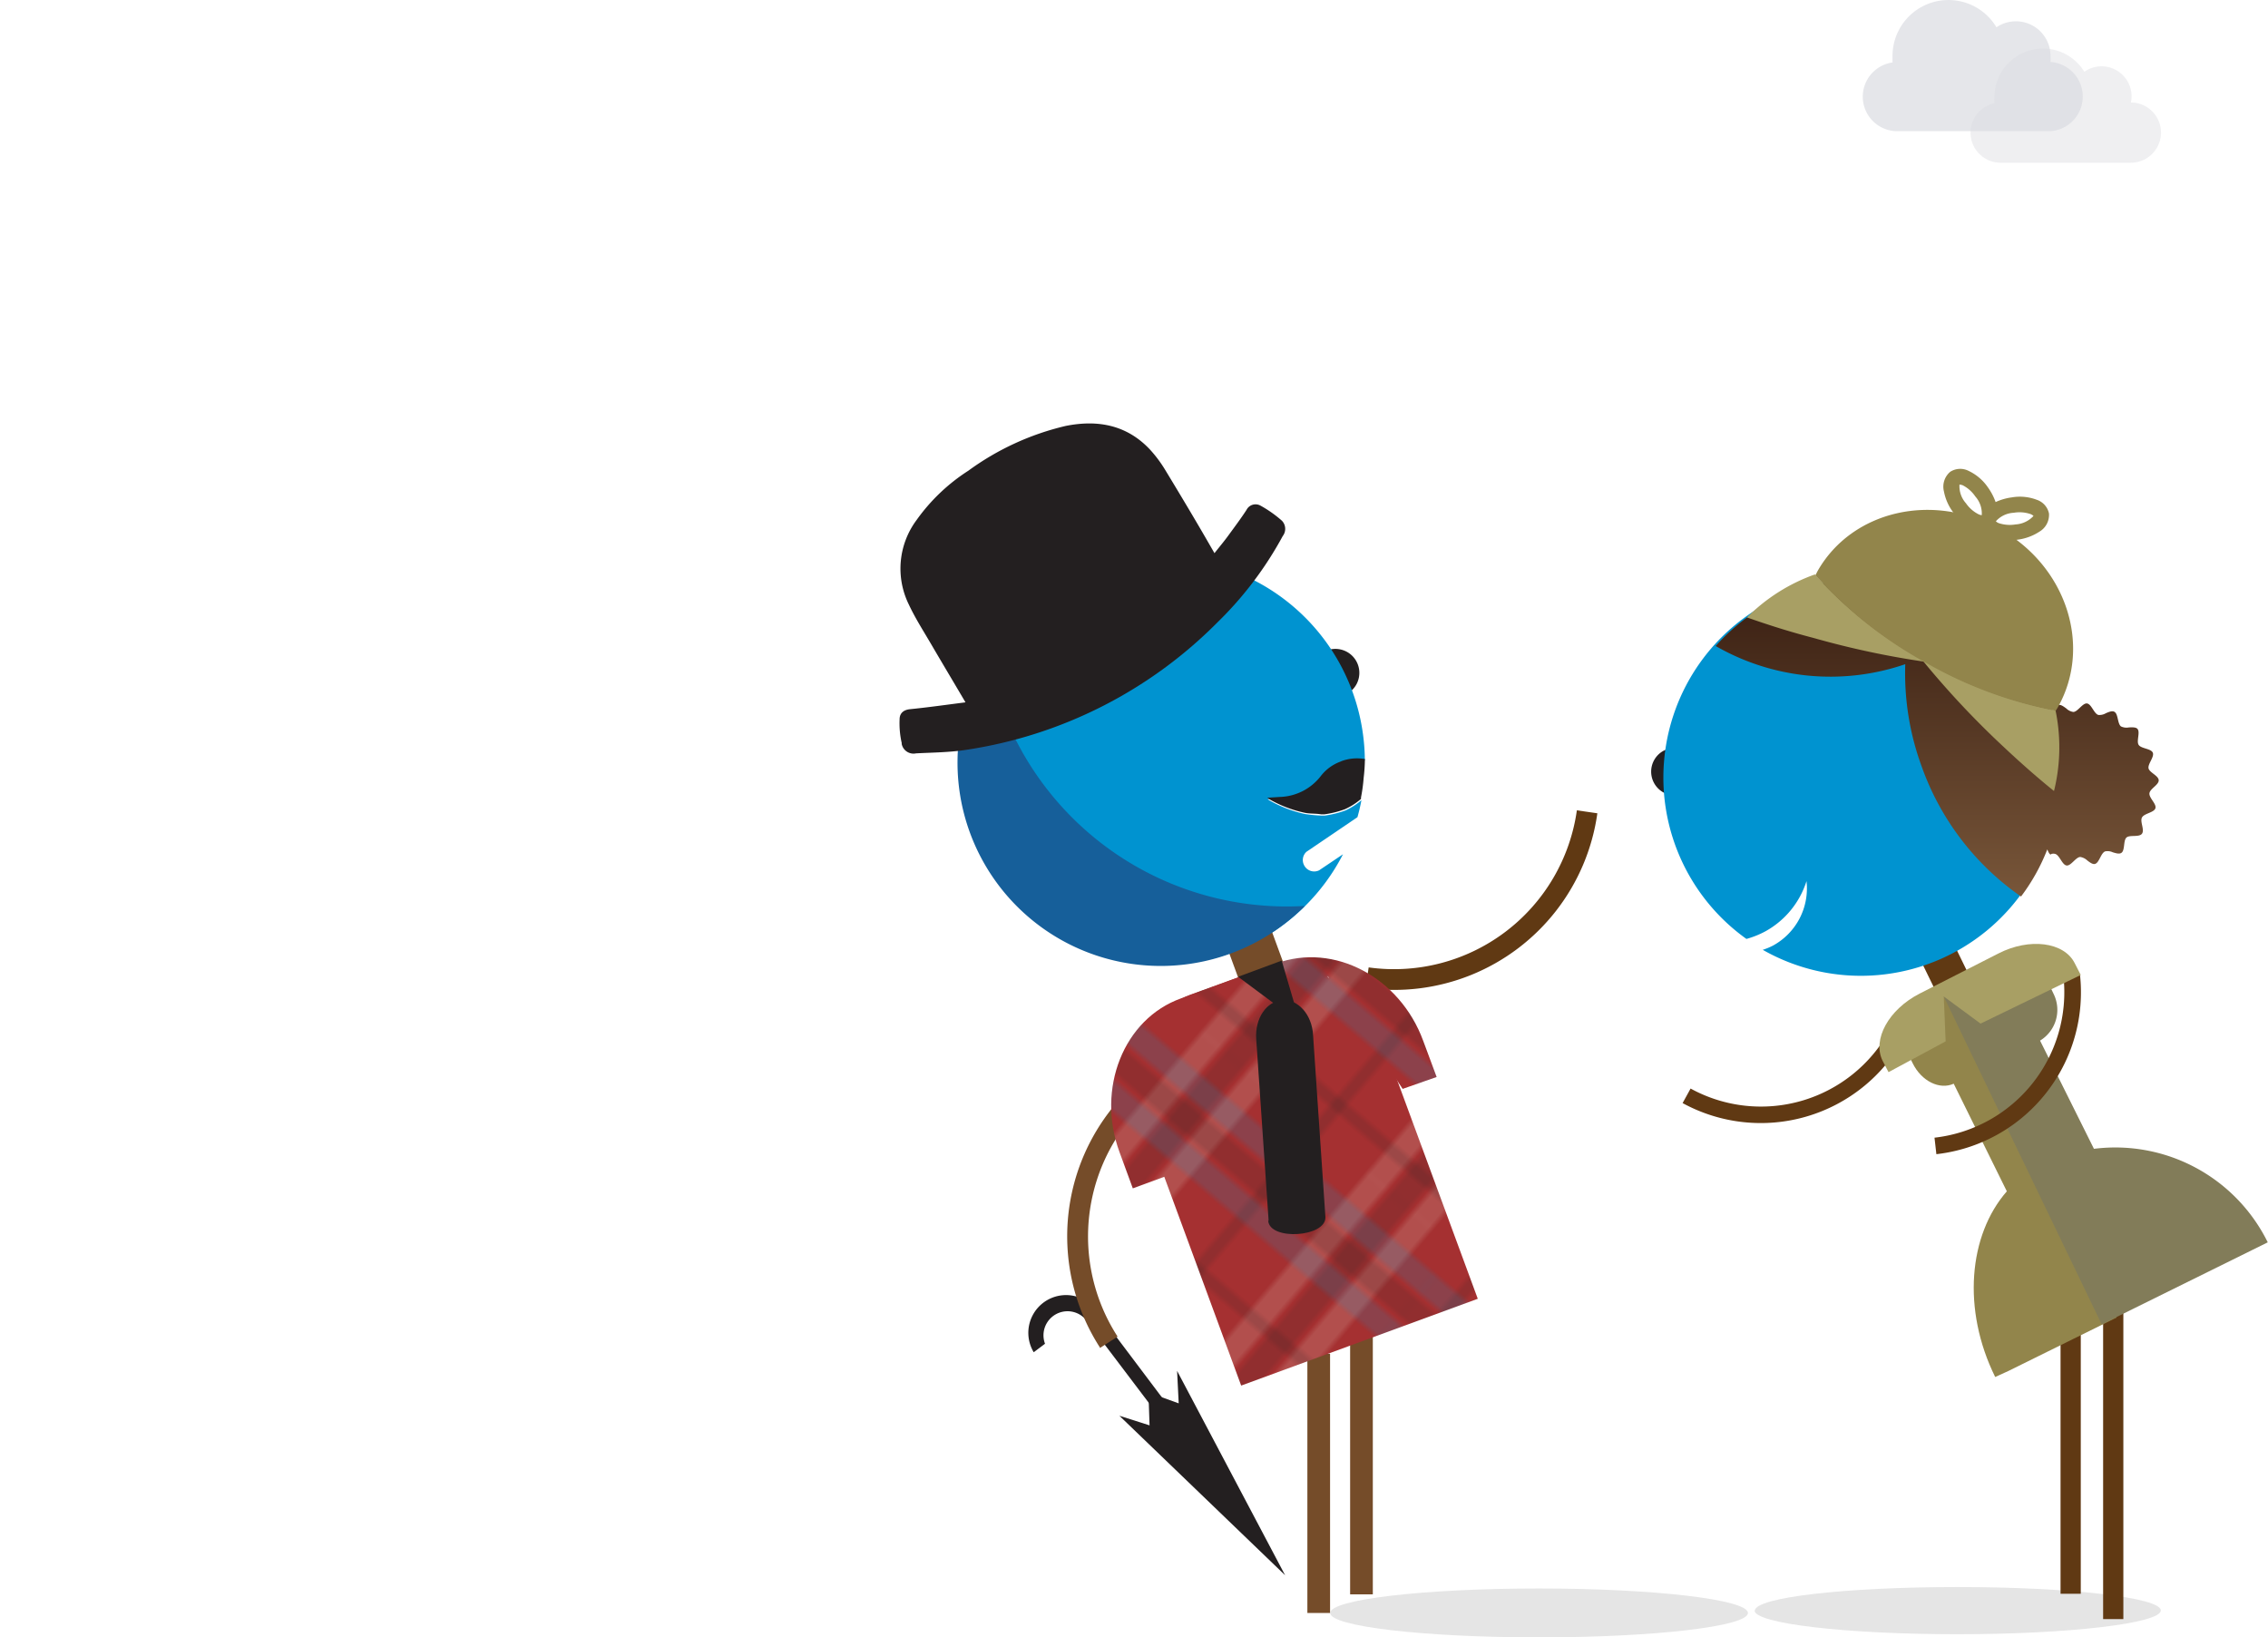 <?xml version="1.0" encoding="UTF-8"?> <svg xmlns="http://www.w3.org/2000/svg" xmlns:xlink="http://www.w3.org/1999/xlink" id="Layer_1" data-name="Layer 1" viewBox="0 0 266.86 192.61"><defs><style>.cls-1,.cls-3,.cls-4,.cls-5{fill:none;}.cls-2{clip-path:url(#clip-path);}.cls-3{stroke:#00a2e0;}.cls-3,.cls-4,.cls-5{stroke-linecap:square;stroke-width:0.3px;}.cls-4{stroke:#231f20;}.cls-5{stroke:#fffdeb;}.cls-6{fill:#a53031;}.cls-7{opacity:0.1;}.cls-8{fill:#fff;}.cls-9{fill:#e8e9ec;}.cls-10,.cls-9{isolation:isolate;opacity:0.7;}.cls-10{fill:#dadce1;}.cls-11{fill:#e5e5e5;}.cls-12{fill:#231f20;}.cls-13{fill:#603913;}.cls-14{fill:#92854b;}.cls-15{fill:#827c59;}.cls-16{fill:#a89f64;}.cls-17{fill:#0093d0;}.cls-18{fill:url(#linear-gradient);}.cls-19{fill:#754c29;}.cls-20{fill:#165f9a;}.cls-21{fill:url(#Unnamed_Pattern_8);}.cls-22{opacity:0.09;}</style><clipPath id="clip-path"><rect class="cls-1" width="72" height="72"></rect></clipPath><linearGradient id="linear-gradient" x1="228.82" y1="125.33" x2="228.82" y2="88" gradientTransform="matrix(1, 0, 0, -1, 0, 195.69)" gradientUnits="userSpaceOnUse"><stop offset="0" stop-color="#371d11"></stop><stop offset="1" stop-color="#785639"></stop></linearGradient><pattern id="Unnamed_Pattern_8" data-name="Unnamed Pattern 8" width="72" height="72" patternTransform="translate(8608.28 -8176.36) rotate(-49.57) scale(0.71)" patternUnits="userSpaceOnUse" viewBox="0 0 72 72"><rect class="cls-1" width="72" height="72"></rect><rect class="cls-1" width="72" height="72"></rect><g class="cls-2"><line class="cls-3" x1="20" y1="72" x2="20" y2="144"></line><line class="cls-3" x1="56" y1="72" x2="56" y2="144"></line><line class="cls-4" x1="25" y1="72" x2="25" y2="144"></line><line class="cls-4" x1="61" y1="72" x2="61" y2="144"></line><line class="cls-3" x1="30" y1="72" x2="30" y2="144"></line><line class="cls-3" x1="66" y1="72" x2="66" y2="144"></line><line class="cls-3" x1="18" y1="72" x2="18" y2="144"></line><line class="cls-3" x1="54" y1="72" x2="54" y2="144"></line><line class="cls-4" x1="23" y1="72" x2="23" y2="144"></line><line class="cls-4" x1="59" y1="72" x2="59" y2="144"></line><line class="cls-3" x1="28" y1="72" x2="28" y2="144"></line><line class="cls-3" x1="64" y1="72" x2="64" y2="144"></line><line class="cls-4" x1="42" y1="72" x2="42" y2="144"></line><line class="cls-4" x1="6" y1="72" x2="6" y2="144"></line><line class="cls-4" x1="144" y1="6" x2="72" y2="6"></line><line class="cls-4" x1="144" y1="42" x2="72" y2="42"></line><line class="cls-5" x1="144" y1="20" x2="72" y2="20"></line><line class="cls-5" x1="144" y1="56" x2="72" y2="56"></line><line class="cls-4" x1="144" y1="25" x2="72" y2="25"></line><line class="cls-4" x1="144" y1="61" x2="72" y2="61"></line><line class="cls-5" x1="144" y1="30" x2="72" y2="30"></line><line class="cls-5" x1="144" y1="66" x2="72" y2="66"></line><line class="cls-5" x1="144" y1="18" x2="72" y2="18"></line><line class="cls-5" x1="144" y1="54" x2="72" y2="54"></line><line class="cls-4" x1="144" y1="23" x2="72" y2="23"></line><line class="cls-4" x1="144" y1="59" x2="72" y2="59"></line><line class="cls-5" x1="144" y1="28" x2="72" y2="28"></line><line class="cls-5" x1="144" y1="64" x2="72" y2="64"></line><rect class="cls-6" width="72" height="72"></rect><line class="cls-4" x1="72" y1="6" y2="6"></line><line class="cls-4" x1="72" y1="42" y2="42"></line><line class="cls-5" x1="72" y1="20" y2="20"></line><line class="cls-5" x1="72" y1="56" y2="56"></line><line class="cls-4" x1="72" y1="25" y2="25"></line><line class="cls-4" x1="72" y1="61" y2="61"></line><line class="cls-5" x1="72" y1="30" y2="30"></line><line class="cls-5" x1="72" y1="66" y2="66"></line><line class="cls-5" x1="72" y1="18" y2="18"></line><line class="cls-5" x1="72" y1="54" y2="54"></line><line class="cls-4" x1="72" y1="23" y2="23"></line><line class="cls-4" x1="72" y1="59" y2="59"></line><line class="cls-5" x1="72" y1="28" y2="28"></line><line class="cls-5" x1="72" y1="64" y2="64"></line><line class="cls-3" x1="20" x2="20" y2="72"></line><line class="cls-3" x1="56" x2="56" y2="72"></line><line class="cls-4" x1="25" x2="25" y2="72"></line><line class="cls-4" x1="61" x2="61" y2="72"></line><line class="cls-3" x1="30" x2="30" y2="72"></line><line class="cls-3" x1="66" x2="66" y2="72"></line><line class="cls-3" x1="18" x2="18" y2="72"></line><line class="cls-3" x1="54" x2="54" y2="72"></line><line class="cls-4" x1="23" x2="23" y2="72"></line><line class="cls-4" x1="59" x2="59" y2="72"></line><line class="cls-3" x1="28" x2="28" y2="72"></line><line class="cls-3" x1="64" x2="64" y2="72"></line><line class="cls-4" x1="42" x2="42" y2="72"></line><line class="cls-4" x1="6" x2="6" y2="72"></line><line class="cls-4" y1="6" x2="-72" y2="6"></line><line class="cls-4" y1="42" x2="-72" y2="42"></line><line class="cls-5" y1="20" x2="-72" y2="20"></line><line class="cls-5" y1="56" x2="-72" y2="56"></line><line class="cls-4" y1="25" x2="-72" y2="25"></line><line class="cls-4" y1="61" x2="-72" y2="61"></line><line class="cls-5" y1="30" x2="-72" y2="30"></line><line class="cls-5" y1="66" x2="-72" y2="66"></line><line class="cls-5" y1="18" x2="-72" y2="18"></line><line class="cls-5" y1="54" x2="-72" y2="54"></line><line class="cls-4" y1="23" x2="-72" y2="23"></line><line class="cls-4" y1="59" x2="-72" y2="59"></line><line class="cls-5" y1="28" x2="-72" y2="28"></line><line class="cls-5" y1="64" x2="-72" y2="64"></line><line class="cls-3" x1="20" y1="-72" x2="20"></line><line class="cls-3" x1="56" y1="-72" x2="56"></line><line class="cls-4" x1="25" y1="-72" x2="25"></line><line class="cls-4" x1="61" y1="-72" x2="61"></line><line class="cls-3" x1="30" y1="-72" x2="30"></line><line class="cls-3" x1="66" y1="-72" x2="66"></line><line class="cls-3" x1="18" y1="-72" x2="18"></line><line class="cls-3" x1="54" y1="-72" x2="54"></line><line class="cls-4" x1="23" y1="-72" x2="23"></line><line class="cls-4" x1="59" y1="-72" x2="59"></line><line class="cls-3" x1="28" y1="-72" x2="28"></line><line class="cls-3" x1="64" y1="-72" x2="64"></line><line class="cls-4" x1="42" y1="-72" x2="42"></line><line class="cls-4" x1="6" y1="-72" x2="6"></line></g></pattern></defs><g id="Layer_2" data-name="Layer 2"><g id="Layer_1-2" data-name="Layer 1-2"><g class="cls-7"><path class="cls-8" d="M103.11,136.18a2.13,2.13,0,0,0,.66.16H104a2.31,2.31,0,0,0,2.3-2.31,2.38,2.38,0,0,0-.11-.7.24.24,0,0,0,0-.12,2.42,2.42,0,0,0-.31-.57h0l-.2-.11h.1a2.32,2.32,0,0,0-1.76-.8h-.55a2.67,2.67,0,0,0-.71.32l-.15.1-.1.08a2.32,2.32,0,0,0-.35,3.25,2.44,2.44,0,0,0,.93.69Z" transform="translate(-0.96 -2.31)"></path><path class="cls-8" d="M195.18,166.48l-5.86-4.68-.43.53-1.45-1.15v-1h3.7V155a12.25,12.25,0,0,0-1.38-14.61l-.88-.93a41.2,41.2,0,0,1,4.14.9,18.14,18.14,0,0,1,2.66,1h.08c-.09-.25-.2-.46-.28-.68-.23-.7-.48-1.39-.68-2.09a44.75,44.75,0,0,1-1-5.39c-.23-1.58-.44-3.16-.7-4.74a18.84,18.84,0,0,0-1.31-4.61,9.78,9.78,0,0,0-1.93-3,11.24,11.24,0,0,0-3.46-2.49,10.31,10.31,0,0,0-6.92-.53,9.83,9.83,0,0,0-6.53,5.89,9.69,9.69,0,0,0-.63,3h.07a9.6,9.6,0,0,0-.11,1.42,10.22,10.22,0,0,0,10.24,10.19h.33v.43h-.06c-2.31,0-4.24,2.65-4.35,5.93a8.11,8.11,0,0,1-7,1.34l-.66,1.22a9.87,9.87,0,0,1-1.58-.47,11.44,11.44,0,0,0,1.94-5.15h-1.59a8.87,8.87,0,0,0,0-1.63l-1,.12a9.77,9.77,0,0,1,0,1.53h-1.44a7.68,7.68,0,0,1-7.36,6.19h-.1a3.89,3.89,0,0,0-3.29-2.37h-.6v-.3a20,20,0,0,0,3.1-1,11.85,11.85,0,0,0,5.34-4.76,11.18,11.18,0,0,0,1.74-5.61v-1.05a11,11,0,0,0-2.63-6.73A10.79,10.79,0,0,0,158,122.6a11.23,11.23,0,0,0-3.46-.45h-.3a11,11,0,0,0-4,.8L150,123H150a12.09,12.09,0,0,0-1.91,1,11.67,11.67,0,0,0-3.22,3.16h0l-.13.21a11.62,11.62,0,0,0-1.15,2.07v.12a11.7,11.7,0,0,0-.8,3.46v.1h0c-.08.38-.16.75-.23,1.15-.23,1.33-.44,2.66-.64,4l-.43-.46a4.71,4.71,0,0,0-2.2.66c-.12-.76-.22-1.53-.35-2.31a10.18,10.18,0,0,0-.63-2.3h0a.22.22,0,0,0-.06-.18,5.35,5.35,0,0,0-1-1.58,6,6,0,0,0-1.89-1.28,5.4,5.4,0,0,0-3.69-.29,5.13,5.13,0,0,0-2.56,1.61,5.2,5.2,0,0,0-.94,1.5,5,5,0,0,0-.34,1.57h0a4.54,4.54,0,0,0-.07.75,5.17,5.17,0,0,0,.23,1.51.55.55,0,0,0-.19.59.54.54,0,0,0,.56.33,5.41,5.41,0,0,0,4.86,3h.18v.29h0c-1.25,0-2.31,1.42-2.31,3.17a4.32,4.32,0,0,1-3.76.72l-.36.66a5.34,5.34,0,0,1-1-.3l-.21.53a6.83,6.83,0,0,0,.91.27l-.45.85a6.6,6.6,0,0,0,4.81-.13v5.77h3.28l1,.79v1.27h-.74l1,4.5a5,5,0,0,1-2.84.87v.55a5.53,5.53,0,0,0,2.83-.75v.78h.57v-5.87l1.84.9-.45.83a10.57,10.57,0,0,0,2.42.59,5,5,0,0,1-1,2.31l.42.34a5.29,5.29,0,0,0,1.16-2.61h.14l.49.4.3-.37a11.7,11.7,0,0,0,6.92-2.25v11.54h5.48v2.3l-1.21.14,1.66,8a8.6,8.6,0,0,1-5,1.55v1a9.65,9.65,0,0,0,5-1.34v1.39h1v-3.36l.08-7.14h-.54v-2.38h1.85l1.09.85L157,169l7.33,3.59a8.74,8.74,0,0,1-1.85,4.92l.76.61a9.54,9.54,0,0,0,2-4.8l1.08.88.64-.8-1.63-1.31-1-.82-5.07-4.06h1.23V151.88a11.58,11.58,0,0,0,8.08-4.3v.13a9.2,9.2,0,0,0,1.69.53l-.84,1.6a12.23,12.23,0,0,0,9-.26v10.64h6.15l1.89,1.49V164h-1.37l1.76,8.41a9,9,0,0,1-5.28,1.64v1a10.13,10.13,0,0,0,5.28-1.41v1.47h1.06v-3.6l.08-7.22,7.27,3.53a9,9,0,0,1-2,5.15l.82.66a10.14,10.14,0,0,0,2.08-5l1.16.92.67-.84-1.75-1.38ZM149,148.57l-.69,1.27a7.66,7.66,0,0,1-8.85,3.76l-.64,1.15a9.27,9.27,0,0,1-1.7-.52h0l-.24-.19-.24.28-.78-.61v-.53h2v-2.76a6.55,6.55,0,0,0-.73-7.8l-.48-.52.66.11v.35h.43a1.13,1.13,0,0,1,0-.26c.38.08.77.17,1.15.28a9.11,9.11,0,0,1,.88.34v2.75h.77v.07c-.23.8-.52,1.57-.8,2.31a7.79,7.79,0,0,1-.32.76h.11a19.75,19.75,0,0,1,3-1.08,49.52,49.52,0,0,1,5.77-1.16h.17l2.31-.36A5.26,5.26,0,0,0,149,148.57Zm-9.48-8.25.22-.21v1.16A8.14,8.14,0,0,1,139.47,140.32Zm-3.05,1.74Zm-1.28,11.17h.13v.07Zm.68,1.15.45.35-.4.51h0Zm22.52,13-.14-.12h.23Zm30.23-28Zm-2.4,20.85h.28v.22Zm1.27,2.31.83.65-.76.95h-.07Z" transform="translate(-0.96 -2.31)"></path><path class="cls-8" d="M121.7,150.63l.07-.07a21,21,0,0,1-2.5.27v-1.51h.21a7.74,7.74,0,0,0,6.84-7.67,8.18,8.18,0,0,0-.22-1.78,7.74,7.74,0,0,0-3-5.26H123l-.33-.24a7.7,7.7,0,0,0-2.63-1.22l-.32-.07a6.51,6.51,0,0,0-1.53-.15h-.73a5.56,5.56,0,0,0-2.46-1.55,6.51,6.51,0,0,0-1.86-.24H113a6,6,0,0,0-2.14.39h-.11a6.62,6.62,0,0,0-2.74,2.23h0l-.08.1a7.29,7.29,0,0,0-.58,1.15v.06a6.29,6.29,0,0,0-.43,1.86V137h0a3.51,3.51,0,0,1-.13.61h0a2.66,2.66,0,0,0-1.69-.71l-1,1.08h0l1-1.09a4.76,4.76,0,0,1-.75.07v-.59h-.64v.58a3.08,3.08,0,0,1-.75-.06h0a2.64,2.64,0,0,0-2.3,2.31h.38a1.09,1.09,0,0,0,0,.36h.23a2.16,2.16,0,0,1,0-.36h.29a1.67,1.67,0,0,1,.63-.89v3.12h.11a2.3,2.3,0,0,0-.51,1.36h.24a2.06,2.06,0,0,1,.54-1.4h3.1a1.64,1.64,0,0,1,.35.52,16.94,16.94,0,0,1-.4,1.85c-.13.42-.28.84-.43,1.25,0,.14-.11.28-.17.42h0a10.31,10.31,0,0,1,1.61-.58,24.67,24.67,0,0,1,3.08-.61h.1l1.25-.16a2.77,2.77,0,0,0-.94,1.15l-.31.73a4.12,4.12,0,0,1-4.74,2l-.34.62a4.34,4.34,0,0,1-.91-.28l-.2.5a6.59,6.59,0,0,0,.86.27l-.44.76a6.21,6.21,0,0,0,5.77-.86v3.46a8.83,8.83,0,0,0-3.3,5.68h.66a7.44,7.44,0,0,0-.1,1.15h.78a6.33,6.33,0,0,1,.13-1.15h1.6a5.81,5.81,0,0,1,1.64-2.86h.48V165a7.7,7.7,0,0,0-1.66,4.79h.79a6.89,6.89,0,0,1,1.82-4.62H123a6.94,6.94,0,0,1,1.82,4.62h.79a7.77,7.77,0,0,0-1.56-4.62h.34V154.83a5.79,5.79,0,0,1,2.13,3.37h.93a6.43,6.43,0,0,1,.13,1.15h.82a7.46,7.46,0,0,0-.11-1.15h1.26A8.86,8.86,0,0,0,121.7,150.63Zm-3.38,3.54-1.94-2h0l1.94,2.09Zm-.85-3.34a5.6,5.6,0,0,1-1.09-.07V149a8.12,8.12,0,0,0,1.09.23ZM106,141.36V138.3a1.81,1.81,0,0,1,.53.75l-.24,1.5a8.33,8.33,0,0,1-.16,1A2.14,2.14,0,0,0,106,141.36Z" transform="translate(-0.96 -2.31)"></path><path class="cls-8" d="M220.94,147.16a8.85,8.85,0,0,0-7.84-7.54l.08-.07a19.24,19.24,0,0,1-2.51.26v-2h-1.81v2a18.92,18.92,0,0,1-2.49-.25l3.36,3.6h0l-3.35-3.58a8.84,8.84,0,0,0-8.38,7.58h.64a7.43,7.43,0,0,0-.09,1.15h.78a7.5,7.5,0,0,1,.13-1.15H201a5.78,5.78,0,0,1,2.12-3.37V154a7.75,7.75,0,0,0-1.44,3h-.39v2.84h15.62V157h-.24a7.48,7.48,0,0,0-1.35-2.83h.35V143.78a5.71,5.71,0,0,1,2.13,3.37h.94a6.4,6.4,0,0,1,.11,1.15h.8a8.93,8.93,0,0,0-.1-1.15Zm-5,9.83H202.58a6.9,6.9,0,0,1,1.55-2.83h10.22A6.79,6.79,0,0,1,215.9,157Z" transform="translate(-0.96 -2.31)"></path><path class="cls-8" d="M203,126a8.21,8.21,0,0,0-.47,1l-.07.18a7.78,7.78,0,0,0-.28,1.08v.21a11.35,11.35,0,0,0-.1,1.16h0a7.73,7.73,0,0,0,7.73,7.73h.83a7.73,7.73,0,0,0-.79-15.43,7.94,7.94,0,0,0-6.18,3h0v.07a7.55,7.55,0,0,0-.63,1Z" transform="translate(-0.96 -2.31)"></path></g></g></g><path class="cls-9" d="M235.63,14.37a3.75,3.75,0,0,1,0-.67,5.71,5.71,0,0,1,10.58-2.95,3.53,3.53,0,0,1,5.48,3.62h0a3.54,3.54,0,0,1,0,7.08h-15.5a3.54,3.54,0,0,1-.56-7Z" transform="translate(-0.96 -2.31)"></path><path class="cls-10" d="M223.64,9.66V8.88a6.58,6.58,0,0,1,12.23-3.36,4.07,4.07,0,0,1,6.36,3.36,4.33,4.33,0,0,1,0,.72h0a4.08,4.08,0,0,1,0,8.14H224.3a4.06,4.06,0,0,1-.66-8.08Z" transform="translate(-0.96 -2.31)"></path><path class="cls-11" d="M207.4,191.75c0,1.54,10.69,2.8,23.89,2.8s23.92-1.29,23.92-2.8S244.52,189,231.33,189s-23.89,1.21-23.89,2.79" transform="translate(-0.96 -2.31)"></path><path class="cls-12" d="M197.73,90.32a1.37,1.37,0,0,0-.2,1.54,1.35,1.35,0,0,0,2.54-.71,2.8,2.8,0,1,1-4-.06,2.71,2.71,0,0,1,.64-.47,3.37,3.37,0,0,1,1-.3" transform="translate(-0.96 -2.31)"></path><path class="cls-13" d="M230.15,111.92l2.93,6-3.9,1.92-2.93-6a6.23,6.23,0,0,0,2.12-.61,6,6,0,0,0,1.78-1.3" transform="translate(-0.96 -2.31)"></path><rect class="cls-13" x="242.45" y="150.13" width="2.38" height="37.35"></rect><rect class="cls-13" x="247.46" y="150.13" width="2.38" height="40.33"></rect><path class="cls-14" d="M235.72,164.29c-3.92-7.94-3.13-16.69,1.37-21.84l-6.25-12.66c-1.66.75-3.79-.29-4.83-2.41l-1-2c-1-2.09-.51-4.47,1.21-5.29l2.09-1,3.4,1.21,18.29,37-12.74,6.29Z" transform="translate(-0.96 -2.31)"></path><path class="cls-15" d="M229.67,119.53l.89-1.55,5.34-2.79a4.26,4.26,0,0,1,5.69,1.93l1,2.1a4.23,4.23,0,0,1-1.59,5.5l6.34,12.73a20,20,0,0,1,20.45,11l-1.82.9-17.72,8.75Z" transform="translate(-0.96 -2.31)"></path><path class="cls-13" d="M243.75,117.11l1.94-.22a19.16,19.16,0,0,1-16.89,21.19h0l-.22-1.94a17.22,17.22,0,0,0,15.17-19h0" transform="translate(-0.96 -2.31)"></path><path class="cls-13" d="M223.22,123.55l1.72.94a19.18,19.18,0,0,1-26,7.58h0l.94-1.71a17.23,17.23,0,0,0,23.38-6.81" transform="translate(-0.96 -2.31)"></path><path class="cls-16" d="M222.46,127.07c-1.2-2.47.7-6,4.37-7.88l9.29-4.73c3.62-1.85,7.69-1.35,8.95,1.14l.72,1.4L234,122.72l-4.33-3.19.22,5.28-6.72,3.62Z" transform="translate(-0.96 -2.31)"></path><path class="cls-17" d="M220.71,70.47a23.32,23.32,0,0,0-14.26,42.29,10.6,10.6,0,0,0,2.24-.9,10.28,10.28,0,0,0,4.83-5.9,7.66,7.66,0,0,1-3.94,7.58,7.52,7.52,0,0,1-1.21.5,23.32,23.32,0,1,0,12.34-43.57" transform="translate(-0.96 -2.31)"></path><path class="cls-18" d="M202.69,78.22a27.08,27.08,0,0,0,22.45,2.22,31.75,31.75,0,0,0,1.94,12.06,31.38,31.38,0,0,0,11.68,15.27,23.16,23.16,0,0,0,3.09-5.54c.2.49.36.71.49.53a.86.86,0,0,1,.45,0c.51.16.81,1.29,1.33,1.36s1.09-1,1.62-1a1.6,1.6,0,0,1,.82.41c.31.24.63.47.89.41.52-.12.69-1.28,1.21-1.48a1.47,1.47,0,0,1,.9.11c.38.11.75.23,1,.07.45-.28.22-1.44.6-1.8s1.52,0,1.84-.47-.28-1.43,0-1.91,1.41-.56,1.57-1.07-.76-1.21-.7-1.76,1.13-1,1.09-1.55-1.13-.9-1.2-1.42.72-1.34.5-1.82-1.37-.46-1.66-.91.22-1.5-.15-1.89c-.18-.19-.56-.18-1-.16a1.5,1.5,0,0,1-.93-.12c-.42-.32-.32-1.49-.78-1.72-.24-.14-.61,0-1,.17a1.47,1.47,0,0,1-.89.2c-.51-.16-.81-1.29-1.33-1.35s-1.1,1-1.61,1a1.49,1.49,0,0,1-.82-.41c-.32-.23-.63-.47-.9-.41a4.37,4.37,0,0,0-.85,1.2,23.37,23.37,0,0,0-8.06-11.25A23.09,23.09,0,0,0,221,70.45h-.73a23.28,23.28,0,0,0-17.43,7.85" transform="translate(-0.96 -2.31)"></path><path class="cls-14" d="M242.05,62.72a2.16,2.16,0,0,0-1.44-1.62,5.57,5.57,0,0,0-2.94-.28,6.58,6.58,0,0,0-1.9.55,7,7,0,0,0-.92-1.75,5.68,5.68,0,0,0-2.26-1.92,2.17,2.17,0,0,0-2.16.11,2.28,2.28,0,0,0-.74,2.31,5.93,5.93,0,0,0,1.1,2.47A5.8,5.8,0,0,0,233,64.51a2.67,2.67,0,0,0,1.31.22,2.77,2.77,0,0,0,1.07.78h0a5.74,5.74,0,0,0,3,.28,6.06,6.06,0,0,0,2.53-.93,2.29,2.29,0,0,0,1.14-2.14m-8.28.09a4,4,0,0,1-1.49-1.3,3,3,0,0,1-.76-2.2,1.53,1.53,0,0,1,.37.08,4,4,0,0,1,1.49,1.32,3,3,0,0,1,.76,2.2.92.92,0,0,1-.36-.1M238.12,64a4.11,4.11,0,0,1-2-.16,1,1,0,0,1-.32-.21,3,3,0,0,1,2.1-1,4,4,0,0,1,2,.16,1.15,1.15,0,0,1,.33.21,3.11,3.11,0,0,1-2.12,1" transform="translate(-0.96 -2.31)"></path><path class="cls-16" d="M227.77,80.26l-.57-.3a49.17,49.17,0,0,1-12.69-10.08,21.36,21.36,0,0,0-8,5.06c2.42.85,5,1.68,7.82,2.41a101.75,101.75,0,0,0,13.49,2.86" transform="translate(-0.96 -2.31)"></path><path class="cls-16" d="M227.07,79.87l.56.33a49.43,49.43,0,0,0,15.19,5.67,21.41,21.41,0,0,1-.18,9.49c-2-1.61-4.06-3.43-6.16-5.41a103.09,103.09,0,0,1-9.41-10.08" transform="translate(-0.96 -2.31)"></path><path class="cls-14" d="M236.24,64.56c-7.79-4.41-17.37-2.2-21.42,4.93l-.25.49a49.12,49.12,0,0,0,12.89,10.23,49.23,49.23,0,0,0,15.38,5.71c.1-.16.2-.31.28-.46,4-7.15,1-16.5-6.82-20.9" transform="translate(-0.96 -2.31)"></path><path class="cls-11" d="M157.47,192.05c0,1.58,11,2.87,24.58,2.87s24.58-1.29,24.58-2.87-11-2.88-24.58-2.88-24.58,1.29-24.58,2.88" transform="translate(-0.96 -2.31)"></path><path class="cls-13" d="M186.49,97.63l2.42.35a24.13,24.13,0,0,1-27.26,20.54h0l.35-2.41a21.72,21.72,0,0,0,24.5-18.48" transform="translate(-0.96 -2.31)"></path><rect class="cls-19" x="153.83" y="159.25" width="2.67" height="30.49"></rect><rect class="cls-19" x="158.86" y="157.06" width="2.67" height="30.49"></rect><path class="cls-12" d="M128.74,157.57a2.83,2.83,0,0,0-4.82,2.81l-1.33,1a4.44,4.44,0,0,1,7.32-5L149,181.73l-1.21,1Z" transform="translate(-0.96 -2.31)"></path><polygon class="cls-12" points="151.21 185.3 138.5 161.26 138.69 165.08 135.13 163.8 135.26 167.67 131.71 166.54 151.21 185.3"></polygon><path class="cls-12" d="M156.68,79a1.32,1.32,0,0,1,1,1.59,1.3,1.3,0,0,1-1.1,1,1.35,1.35,0,0,1-1.3-.62,3.39,3.39,0,0,0,0,.78A2.82,2.82,0,1,0,156.71,79" transform="translate(-0.96 -2.31)"></path><path class="cls-17" d="M134,68.21a24.55,24.55,0,0,0-5.58,1.59,23.94,23.94,0,1,0,30.56,33l-2.81,1.89a1.33,1.33,0,0,1-1.78-.63,1.31,1.31,0,0,1,.29-1.55l6-4.07c.19-.66.34-1.32.47-2a8,8,0,0,1-1.89,1.21,11.74,11.74,0,0,1-2.42.6h-.41a17.44,17.44,0,0,1-1.9-.18,14.67,14.67,0,0,1-4.24-1.63,1.07,1.07,0,0,1-.16-.14l1.42-.09a6.33,6.33,0,0,0,4.82-2.41A5.27,5.27,0,0,1,158.78,92a5.13,5.13,0,0,1,2.77-.26h0a22.74,22.74,0,0,0-.13-2.33,23.94,23.94,0,0,0-26.28-21.34c-.4,0-.79.09-1.18.15" transform="translate(-0.96 -2.31)"></path><path class="cls-12" d="M158.74,91.88a5.2,5.2,0,0,0-2.41,1.77,6.33,6.33,0,0,1-4.83,2.41l-1.41.09a.73.73,0,0,0,.16.14,14.5,14.5,0,0,0,4.23,1.63c.63.13,1.28.07,1.91.18h.41a11.19,11.19,0,0,0,2.41-.6,7.8,7.8,0,0,0,1.89-1.21v-.18a19.23,19.23,0,0,0,.31-2.28,20.7,20.7,0,0,0,.15-2.23h0a5.23,5.23,0,0,0-2.77.25" transform="translate(-0.96 -2.31)"></path><line class="cls-1" x1="146.12" y1="108.05" x2="149.3" y2="116.75"></line><rect class="cls-19" x="145.87" y="110.07" width="5.59" height="9.27" transform="translate(-31.36 55.89) rotate(-20.14)"></rect><path class="cls-20" d="M119.75,87.76a36.65,36.65,0,0,1-2.55-8.31,23.91,23.91,0,0,0,36.71,30,7.83,7.83,0,0,0,.58-.57,35.76,35.76,0,0,1-34.74-21.07" transform="translate(-0.96 -2.31)"></path><path class="cls-21" d="M164.22,126.29c-2.75-7.49-9.31-12.07-14.55-10.11l-8.73,3.17c-5.26,1.93-7.31,9.65-4.56,17.12L147,165.3l27.84-10.21Z" transform="translate(-0.96 -2.31)"></path><path class="cls-19" d="M138.93,129.54l-1.34-2.08a24.13,24.13,0,0,0-7.21,33.36l0,.06,2.08-1.34a21.7,21.7,0,0,1,6.43-30" transform="translate(-0.96 -2.31)"></path><path class="cls-21" d="M168.42,124.75c-2.75-7.5-10.52-11.59-17.28-9.11l-11.21,4.11c-6.76,2.41-10,10.63-7.24,18.1l1.56,4.25,24.26-8.91-1.33-16.06L166,130.4,170,129Z" transform="translate(-0.96 -2.31)"></path><polygon class="cls-12" points="145.68 114.9 150.81 113 152.96 120.32 145.68 114.9"></polygon><path class="cls-12" d="M150.23,145.9l-1.46-21.37c-.17-2.41,1.21-4.44,3.07-4.57s3.5,1.72,3.62,4.11l1.45,21.37c.16,2.41-6.57,2.85-6.73.46" transform="translate(-0.96 -2.31)"></path><path class="cls-12" d="M114.54,84.89c-1.42-2.41-2.76-4.65-4.07-6.89-.89-1.52-1.84-3-2.59-4.61a9.56,9.56,0,0,1,.93-9.91,22.13,22.13,0,0,1,6.09-5.8,31.64,31.64,0,0,1,11.47-5.27c3.74-.74,7.14-.13,9.87,2.75a15.18,15.18,0,0,1,1.81,2.41c1.82,3,3.62,6,5.37,9.05l.44.76c.59-.75,1.14-1.4,1.64-2.09.73-1,1.48-2,2.13-3a1.19,1.19,0,0,1,1.61-.52,13.88,13.88,0,0,1,2.56,1.8,1.38,1.38,0,0,1,.09,1.8,42.19,42.19,0,0,1-7.69,10.16,52.65,52.65,0,0,1-29.65,15c-1.92.29-3.87.3-5.8.4a1.42,1.42,0,0,1-1.69-1.09.5.5,0,0,1,0-.12,10.44,10.44,0,0,1-.25-2.79c0-.71.45-1.13,1.27-1.2,2.1-.21,4.2-.51,6.47-.8" transform="translate(-0.96 -2.31)"></path><g class="cls-22"><path class="cls-8" d="M3.38,137a2.13,2.13,0,0,0,.66.16h.25a2.31,2.31,0,0,0,2.19-3,.24.24,0,0,0,0-.12,2.11,2.11,0,0,0-.31-.57h0a.78.78,0,0,0-.2-.11h.1a2.33,2.33,0,0,0-1.76-.81,3.53,3.53,0,0,0-.46,0H3.76a2.81,2.81,0,0,0-.7.33l-.15.1L2.8,133a2.32,2.32,0,0,0-.35,3.25,2.44,2.44,0,0,0,.93.69Z" transform="translate(-0.96 -2.31)"></path><path class="cls-8" d="M95.45,167.25l-5.86-4.68-.42.53-1.46-1.16V161h3.7v-5.23A12.25,12.25,0,0,0,90,141.15l-.88-.93a41.2,41.2,0,0,1,4.14.9,18.09,18.09,0,0,1,2.66,1H96c-.09-.24-.2-.46-.28-.68-.23-.69-.48-1.38-.68-2.08a45.11,45.11,0,0,1-1-5.39c-.23-1.58-.44-3.16-.7-4.74a19.48,19.48,0,0,0-1.3-4.62,10,10,0,0,0-1.94-2.94,11.24,11.24,0,0,0-3.46-2.49,10.25,10.25,0,0,0-6.92-.53,9.67,9.67,0,0,0-7.16,8.89h.07a9.7,9.7,0,0,0-.11,1.42,10.22,10.22,0,0,0,10.24,10.2h.34v.43h-.07c-2.31,0-4.24,2.65-4.35,5.93a8.08,8.08,0,0,1-7,1.33l-.66,1.23a9,9,0,0,1-1.58-.48,11.36,11.36,0,0,0,1.94-5.14H69.82a8.88,8.88,0,0,0,0-1.63l-1,.12a9.77,9.77,0,0,1,0,1.53H67.39A7.68,7.68,0,0,1,60,148.66h-.09a3.92,3.92,0,0,0-3.3-2.37H56V146a20,20,0,0,0,3.1-1,11.8,11.8,0,0,0,5.34-4.76,11.18,11.18,0,0,0,1.74-5.61v-1.05a10.9,10.9,0,0,0-2.63-6.73,10.73,10.73,0,0,0-5.34-3.46,11.23,11.23,0,0,0-3.46-.45h-.3a11,11,0,0,0-4,.8l-.22.09h-.09a11.33,11.33,0,0,0-1.91,1A11.53,11.53,0,0,0,45.09,128h0l-.13.2a11.71,11.71,0,0,0-1.15,2.08v.12a12,12,0,0,0-.8,3.46v.1h0c-.08.38-.16.75-.23,1.15-.23,1.33-.44,2.66-.64,4l-.43-.46a4.74,4.74,0,0,0-2.2.66c-.12-.76-.22-1.54-.35-2.31a10.41,10.41,0,0,0-.63-2.31h0a.21.21,0,0,0-.06-.17,5.35,5.35,0,0,0-1-1.58,6,6,0,0,0-1.89-1.28,5.4,5.4,0,0,0-3.69-.29A5.13,5.13,0,0,0,29.29,133a5.2,5.2,0,0,0-.94,1.5A5,5,0,0,0,28,136h0a4.76,4.76,0,0,0-.07.75,5.23,5.23,0,0,0,.23,1.52.51.51,0,0,0,.37.92,5.41,5.41,0,0,0,4.86,3h.18v.29h0c-1.25,0-2.31,1.42-2.31,3.17a4.32,4.32,0,0,1-3.76.72l-.36.66a5.34,5.34,0,0,1-1-.3l-.21.53a6.83,6.83,0,0,0,.91.27l-.45.84a6.55,6.55,0,0,0,4.81-.12v5.77h3.28l1,.79v1.27h-.74l1,4.5a5,5,0,0,1-2.84.86v.56a5.53,5.53,0,0,0,2.83-.75v.78h.57v-5.87l1.84.9-.45.83a11.11,11.11,0,0,0,2.42.59,5,5,0,0,1-1,2.31l.42.34a5.28,5.28,0,0,0,1.16-2.62h.14l.49.41.3-.37a11.77,11.77,0,0,0,6.92-2.25v11.53h5.48v2.31l-1.21.14,1.66,8a8.52,8.52,0,0,1-5,1.54v1a9.65,9.65,0,0,0,5-1.34v1.39h1V177.5l.08-7.14h-.54V168h1.85l1.09.85-.74.94,7.34,3.58a8.82,8.82,0,0,1-1.86,4.93l.76.61a9.54,9.54,0,0,0,2-4.8l1.08.88.64-.8-1.63-1.31-1-.82L59.52,168h1.23V152.65a11.53,11.53,0,0,0,8.08-4.31v.14a9.2,9.2,0,0,0,1.69.53l-.84,1.59a12.18,12.18,0,0,0,9-.25V161h6.15l1.89,1.48v2.31H85.35l1.76,8.41a9.07,9.07,0,0,1-5.28,1.64v1a10.2,10.2,0,0,0,5.28-1.41v1.46h1.06v-3.59l.08-7.23,7.27,3.53a9,9,0,0,1-2,5.16l.82.66a10.14,10.14,0,0,0,2.08-5l1.16.92.67-.84-1.75-1.39ZM49.22,149.34l-.69,1.26a7.67,7.67,0,0,1-8.85,3.77L39,155.52a9.27,9.27,0,0,1-1.7-.52h0l-.24-.2-.24.29-.78-.61V154h2v-2.76a6.57,6.57,0,0,0-.73-7.81l-.48-.52.66.12v.35h.43a1.13,1.13,0,0,1,0-.26c.38.08.77.16,1.15.28a9.28,9.28,0,0,1,.88.33v2.76h.77v.07c-.23.8-.52,1.57-.8,2.31a7.79,7.79,0,0,1-.32.76h.11a19.79,19.79,0,0,1,3-1.09,51.65,51.65,0,0,1,5.77-1.15h.18L51,147A5.28,5.28,0,0,0,49.22,149.34Zm-9.48-8.25.22-.21V142C39.88,141.75,39.79,141.38,39.74,141.09Zm-3.05,1.74ZM35.41,154h.13v.07Zm.68,1.15.45.35-.4.5h0ZM58.61,168.1l-.14-.11h.23Zm30.23-28ZM86.44,161h.28v.22Zm1.27,2.3.83.66-.76,1h-.07Z" transform="translate(-0.96 -2.31)"></path><path class="cls-8" d="M22,151.4l.07-.07a21,21,0,0,1-2.5.27v-1.51h.21a7.75,7.75,0,0,0,6.84-7.68,8.17,8.17,0,0,0-.22-1.77,7.7,7.7,0,0,0-3-5.26h-.08l-.33-.24a7.91,7.91,0,0,0-2.63-1.23l-.31-.07a8,8,0,0,0-1.54-.15h-.73a5.63,5.63,0,0,0-2.46-1.54,6.51,6.51,0,0,0-1.86-.24H13.3a6,6,0,0,0-2.14.39h-.11a6.58,6.58,0,0,0-2.73,2.22h0l-.09.11a6.88,6.88,0,0,0-.58,1.15v.06a6.22,6.22,0,0,0-.43,1.86v.05h0a3.42,3.42,0,0,1-.13.62h0a2.66,2.66,0,0,0-1.69-.71l-1,1.08h0l1-1.09a4.76,4.76,0,0,1-.75.07v-.59H4v.58a3.08,3.08,0,0,1-.75-.06h0A2.65,2.65,0,0,0,1,140h.38a1.09,1.09,0,0,0,0,.36h.23a2.16,2.16,0,0,1,0-.36h.29a1.67,1.67,0,0,1,.63-.89v3.11h.12a2.3,2.3,0,0,0-.52,1.37h.24a2.06,2.06,0,0,1,.54-1.4H6a1.64,1.64,0,0,1,.35.52,16.28,16.28,0,0,1-.4,1.84c-.13.43-.28.85-.43,1.26,0,.14-.11.28-.17.42h0A10.31,10.31,0,0,1,7,145.61a24.67,24.67,0,0,1,3.08-.61h.1l1.25-.16a2.77,2.77,0,0,0-.94,1.15l-.31.73a4.12,4.12,0,0,1-4.74,2l-.33.62a4.25,4.25,0,0,1-.92-.28l-.2.5a5.31,5.31,0,0,0,.86.26l-.44.76a6.18,6.18,0,0,0,5.77-.85v3.46a8.83,8.83,0,0,0-3.3,5.68h.66a7.34,7.34,0,0,0-.1,1.15H8.2a6.33,6.33,0,0,1,.13-1.15h1.6A5.77,5.77,0,0,1,11.57,156h.48v9.78a7.7,7.7,0,0,0-1.66,4.79h.79A6.87,6.87,0,0,1,13,166H23.22A6.92,6.92,0,0,1,25,170.6h.79A7.77,7.77,0,0,0,24.27,166h.34V155.6A5.76,5.76,0,0,1,26.74,159h.93a6.33,6.33,0,0,1,.13,1.15h.82a7.34,7.34,0,0,0-.11-1.15h1.26A8.85,8.85,0,0,0,22,151.4Zm-3.38,3.54-1.93-2h0L18.59,155Zm-.85-3.34a5.45,5.45,0,0,1-1.08-.07v-1.74a7.67,7.67,0,0,0,1.08.23ZM6.26,142.13v-3.06a1.81,1.81,0,0,1,.53.75l-.24,1.5a6.93,6.93,0,0,1-.16,1A1.27,1.27,0,0,0,6.26,142.13Z" transform="translate(-0.96 -2.31)"></path></g></svg> 